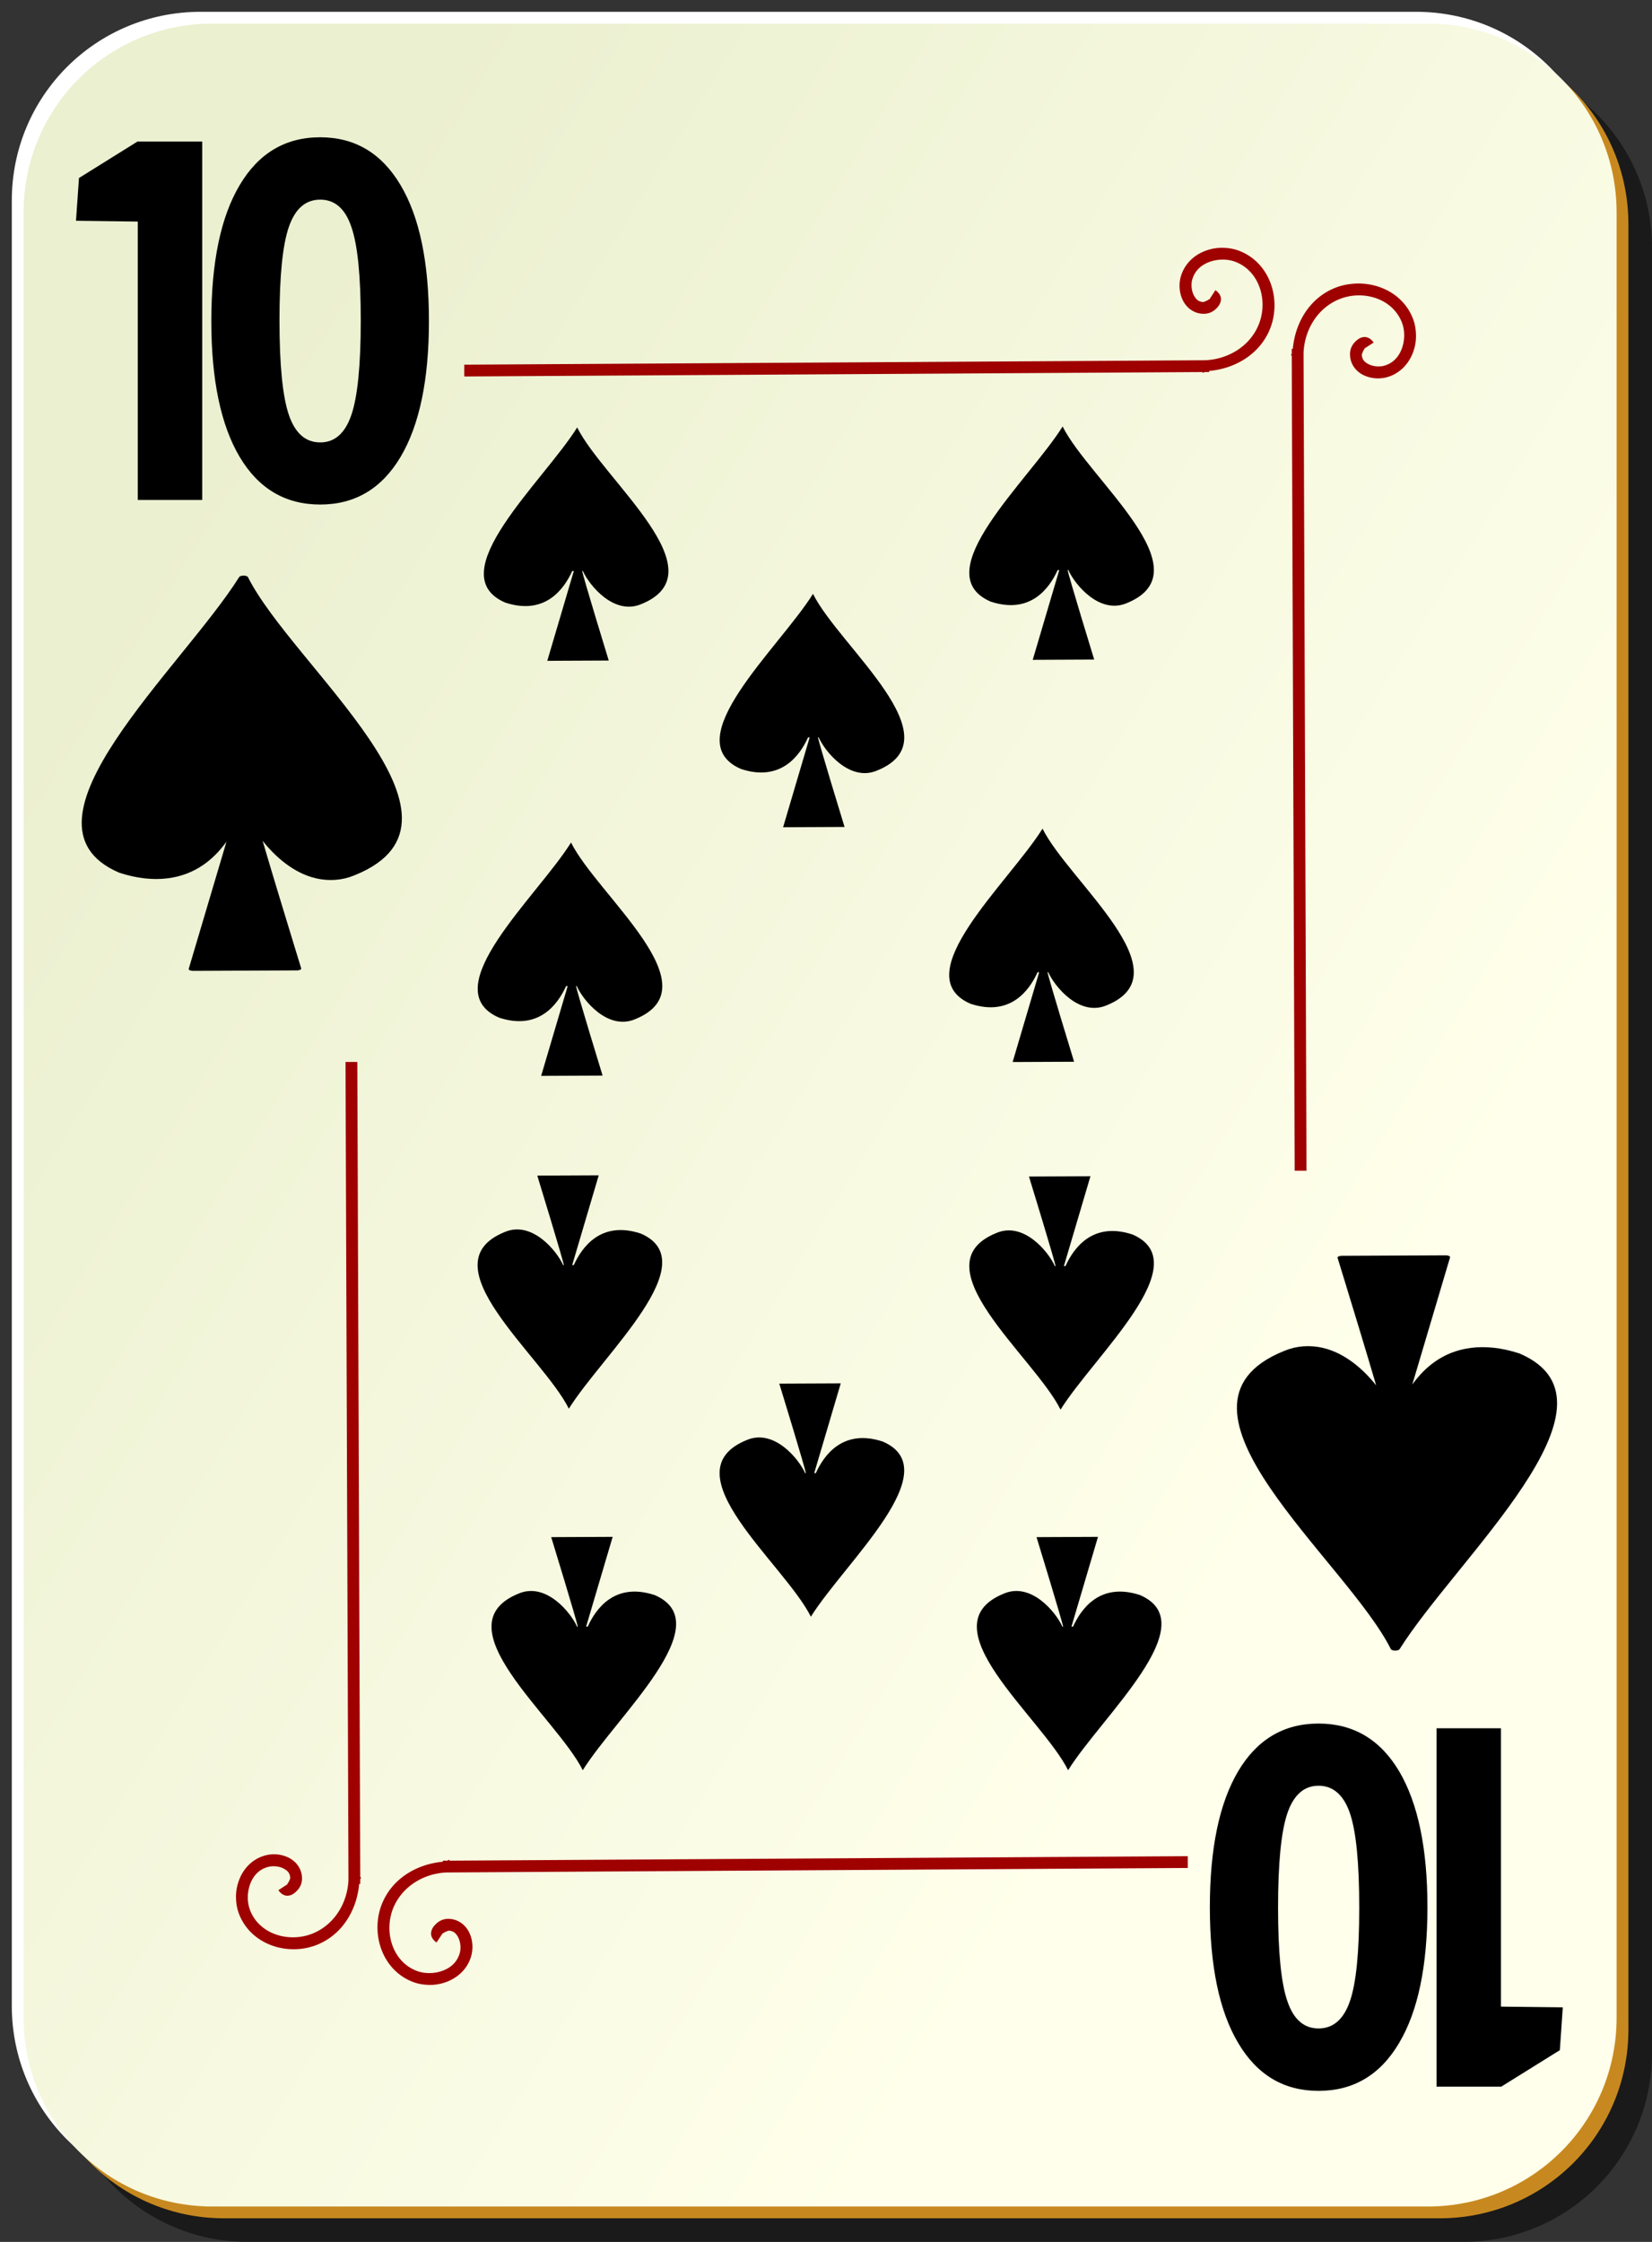 <svg xmlns="http://www.w3.org/2000/svg" viewBox="0 0 140 190" version="1.0"><rect x="0" y="0" width="140" height="190" fill="#333333" stroke="none"/><defs><linearGradient id="a" y2="128.7" gradientUnits="userSpaceOnUse" x2="109" gradientTransform="translate(0 -1)" y1="63.1" x1="2"><stop offset="0" stop-color="#ebf0d0"/><stop offset="1" stop-color="#ffffeb"/></linearGradient></defs><path d="M21 5h103c8.86 0 16 7.136 16 16v153c0 8.86-7.14 16-16 16H21c-8.864 0-16-7.14-16-16V21c0-8.864 7.136-16 16-16z" fill-opacity=".498"/><path d="M17 1h103c8.86 0 16 7.136 16 16v153c0 8.86-7.14 16-16 16H17c-8.864 0-16-7.14-16-16V17C1 8.136 8.136 1 17 1z" fill="#fff"/><path d="M19 3h103c8.86 0 16 7.136 16 16v153c0 8.86-7.14 16-16 16H19c-8.864 0-16-7.14-16-16V19c0-8.864 7.136-16 16-16z" fill="#c7891f"/><path d="M18 2h103c8.86 0 16 7.136 16 16v153c0 8.86-7.14 16-16 16H18c-8.864 0-16-7.14-16-16V18C2 9.136 9.136 2 18 2z" fill="url(#a)"/><path d="M103.53 21c-.5.002-.97.099-1.44.281-.93.364-1.73 1.112-2.03 2.188-.173.645-.12 1.381.19 2s.93 1.119 1.75 1.125c.48.003.85-.196 1.16-.532.15-.167.31-.415.31-.718s-.21-.583-.47-.75l-.53.812c.07.046 0-.005 0-.062 0-.058.02-.022-.03.031-.1.106-.46.219-.44.219-.42-.003-.65-.217-.84-.594s-.23-.905-.13-1.281c.21-.751.72-1.231 1.41-1.5.69-.27 1.55-.298 2.25-.031 2.11.807 2.82 3.429 1.93 5.437-.77 1.764-2.58 2.83-4.5 2.906l-62.776.375v1l62.566-.375v.063c.07 0 .14-.06.21-.063h.35v-.093c2.16-.195 4.19-1.362 5.09-3.407 1.1-2.492.15-5.748-2.56-6.781-.47-.18-.97-.252-1.47-.25zm11.41 3.031c-.67.023-1.35.163-1.97.438-2.05.903-3.21 2.93-3.41 5.093h-.09v.344c0 .078-.06.141-.06.219h.06l.25 69.094h1l-.25-69.313c.08-1.919 1.14-3.72 2.91-4.5 2-.887 4.62-.178 5.43 1.938.27.698.24 1.561-.03 2.25-.27.688-.75 1.202-1.5 1.406-.37.102-.9.064-1.28-.125s-.59-.421-.59-.844c0 .018.11-.34.21-.437.06-.049.09-.031.04-.032-.06 0-.11-.07-.07 0l.82-.531c-.17-.259-.45-.468-.75-.469-.31 0-.55.16-.72.313-.34.306-.54.681-.53 1.156 0 .819.5 1.44 1.12 1.75a2.86 2.86 0 002 .188c1.08-.293 1.82-1.102 2.19-2.031.18-.465.28-.941.28-1.438s-.07-.996-.25-1.469c-.77-2.029-2.8-3.068-4.81-3zM29.281 90l.25 69.31c-.076 1.92-1.142 3.72-2.906 4.5-2.008.89-4.63.18-5.437-1.93-.267-.7-.239-1.57.031-2.26.269-.68.749-1.2 1.5-1.4.376-.1.904-.07 1.281.12s.591.42.594.85c0-.02-.113.34-.219.43-.053.05-.089.04-.031.04.057 0 .108.07.062 0l-.812.53c.167.26.447.47.75.47s.551-.16.718-.32c.336-.3.535-.68.532-1.15-.006-.82-.506-1.44-1.125-1.75s-1.355-.37-2-.19c-1.076.29-1.824 1.1-2.188 2.03-.182.47-.279.94-.281 1.44s.07.99.25 1.47c1.033 2.7 4.289 3.66 6.781 2.56 2.045-.9 3.212-2.93 3.407-5.09h.093v-.35c.003-.08.063-.14.063-.22h-.063L30.281 90h-1zm71.379 67.31l-62.566.38v-.07c-.078 0-.141.06-.219.07h-.344v.09c-2.163.2-4.19 1.36-5.093 3.41-1.101 2.49-.144 5.75 2.562 6.78.472.18.971.25 1.469.25.497 0 .972-.1 1.437-.28.93-.37 1.739-1.11 2.032-2.19.175-.65.122-1.38-.188-2s-.932-1.12-1.75-1.13c-.476 0-.85.2-1.156.54-.153.16-.314.41-.313.72.001.3.21.58.469.74l.531-.81c-.07-.04 0 .01 0 .07 0 .05-.017.02.031-.04.097-.1.455-.21.438-.22.423.01.655.22.844.6s.227.9.125 1.28c-.205.75-.718 1.23-1.407 1.5-.688.27-1.552.3-2.25.03-2.115-.81-2.824-3.43-1.937-5.44.779-1.76 2.581-2.83 4.5-2.9l62.785-.38v-1z" fill-rule="evenodd" fill="#9f0000"/><path d="M260.18 149.6c-4.84 19.24-19.68 52-10.28 62.12 5.71 4.66 8.42-4.88 9.57-11.19h.23l-3.79 31.84 8.78-.1s-3.78-30.6-3.79-31.77h.09c.93 5.16 4.46 15.83 8.34 11.77 11.34-11.4-5.36-43.83-9.15-62.67z" stroke-linejoin="round" fill-rule="evenodd" stroke="#000" stroke-width=".759" transform="matrix(1 0 0 .401 -239.54 -11.052)"/><path d="M11.677 42.368v-23.59l-5.237-.069.253-3.622 4.954-3.089h5.492v30.37m13.434-15.222c0-3.75-.265-6.389-.796-7.916-.52-1.541-1.4-2.311-2.641-2.311-1.24 0-2.125.77-2.656 2.311-.53 1.527-.795 4.166-.795 7.916 0 3.791.265 6.464.795 8.018.531 1.554 1.416 2.331 2.656 2.331 1.231 0 2.111-.777 2.641-2.331.531-1.554.796-4.227.796-8.018m5.777.061c0 4.97-.8 8.807-2.401 11.513-1.601 2.693-3.872 4.039-6.813 4.039-2.951 0-5.227-1.346-6.827-4.039-1.601-2.706-2.401-6.543-2.401-11.513 0-4.983.8-8.821 2.401-11.514 1.6-2.706 3.876-4.059 6.827-4.059 2.941 0 5.212 1.353 6.813 4.059 1.601 2.693 2.401 6.531 2.401 11.514"/><path d="M260.18 149.6c-4.84 19.24-19.68 52-10.28 62.12 5.71 4.66 8.42-4.88 9.57-11.19h.23l-3.79 31.84 8.78-.1s-3.78-30.6-3.79-31.77h.09c.93 5.16 4.46 15.83 8.34 11.77 11.34-11.4-5.36-43.83-9.15-62.67z" stroke-linejoin="round" fill-rule="evenodd" stroke="#000" stroke-width=".759" transform="matrix(-1 0 0 -.401 378.42 199.72)"/><path d="M127.2 146.47v23.59l5.24.06-.25 3.63-4.96 3.09h-5.49v-30.37m-13.43 15.22c0 3.75.26 6.39.79 7.91.52 1.54 1.4 2.31 2.64 2.31s2.13-.77 2.66-2.31c.53-1.52.79-4.16.79-7.91 0-3.79-.26-6.47-.79-8.02s-1.42-2.33-2.66-2.33c-1.23 0-2.11.78-2.64 2.33s-.79 4.23-.79 8.02m-5.78-.06c0-4.97.8-8.81 2.4-11.52 1.6-2.69 3.87-4.04 6.81-4.04 2.95 0 5.23 1.35 6.83 4.04 1.6 2.71 2.4 6.55 2.4 11.52 0 4.98-.8 8.82-2.4 11.51-1.6 2.71-3.88 4.06-6.83 4.06-2.94 0-5.21-1.35-6.81-4.06-1.6-2.69-2.4-6.53-2.4-11.51"/><path d="M48.913 36.226c-2.87 4.598-11.673 12.425-6.097 14.843 3.387 1.114 4.994-1.166 5.676-2.673h.136l-2.248 7.608 5.208-.024s-2.242-7.312-2.248-7.591h.054c.551 1.232 2.645 3.782 4.946 2.812 6.727-2.724-3.179-10.473-5.427-14.975zM68.898 50.33c-2.87 4.598-11.673 12.425-6.097 14.843 3.387 1.114 4.994-1.166 5.676-2.673h.136l-2.248 7.607 5.208-.023s-2.242-7.312-2.248-7.592h.054c.551 1.233 2.645 3.783 4.946 2.813 6.727-2.724-3.179-10.473-5.427-14.975zM90.053 36.144c-2.87 4.597-11.673 12.425-6.097 14.843 3.387 1.114 4.994-1.166 5.676-2.674h.136l-2.248 7.608 5.208-.024s-2.242-7.311-2.248-7.59h.054c.551 1.232 2.645 3.782 4.946 2.812 6.727-2.724-3.179-10.473-5.427-14.975zM48.393 71.403c-2.87 4.598-11.673 12.425-6.097 14.843 3.387 1.114 4.994-1.166 5.676-2.673h.136L45.86 91.18l5.208-.023s-2.242-7.312-2.248-7.592h.054c.551 1.233 2.645 3.783 4.946 2.813 6.727-2.724-3.179-10.473-5.427-14.975zM88.35 70.228c-2.87 4.598-11.673 12.425-6.097 14.843 3.387 1.114 4.994-1.166 5.676-2.673h.136l-2.248 7.607 5.208-.023s-2.242-7.312-2.248-7.592h.054c.551 1.233 2.645 3.783 4.946 2.813 6.727-2.724-3.179-10.473-5.427-14.975z" fill-rule="evenodd"/><g><path d="M48.207 119.385c2.87-4.598 11.673-12.425 6.097-14.843-3.387-1.114-4.994 1.166-5.676 2.673h-.136l2.248-7.607-5.208.023s2.242 7.312 2.248 7.592h-.054c-.551-1.233-2.645-3.783-4.946-2.813-6.727 2.724 3.179 10.473 5.427 14.975z" fill-rule="evenodd"/></g><g><path d="M89.877 119.465c2.87-4.598 11.673-12.425 6.097-14.843-3.387-1.114-4.994 1.166-5.676 2.673h-.136l2.248-7.607-5.208.023s2.242 7.312 2.248 7.592h-.054c-.551-1.233-2.645-3.783-4.946-2.813-6.727 2.724 3.179 10.473 5.427 14.975z" fill-rule="evenodd"/></g><g><path d="M68.717 137.015c2.87-4.598 11.673-12.425 6.097-14.843-3.387-1.114-4.994 1.166-5.676 2.673h-.136l2.248-7.607-5.208.023s2.242 7.312 2.248 7.592h-.054c-.551-1.233-2.645-3.783-4.946-2.813-6.727 2.724 3.179 10.473 5.427 14.975z" fill-rule="evenodd"/></g><g><path d="M90.517 150.025c2.87-4.598 11.673-12.425 6.097-14.843-3.387-1.114-4.994 1.166-5.676 2.673h-.136l2.248-7.607-5.208.023s2.242 7.312 2.248 7.592h-.054c-.551-1.233-2.645-3.783-4.946-2.813-6.727 2.724 3.179 10.473 5.427 14.975z" fill-rule="evenodd"/></g><g><path d="M49.387 150.025c2.87-4.598 11.673-12.425 6.097-14.843-3.387-1.114-4.994 1.166-5.676 2.673h-.136l2.248-7.607-5.208.023s2.242 7.312 2.248 7.592h-.054c-.551-1.233-2.645-3.783-4.946-2.813-6.727 2.724 3.179 10.473 5.427 14.975z" fill-rule="evenodd"/></g></svg>